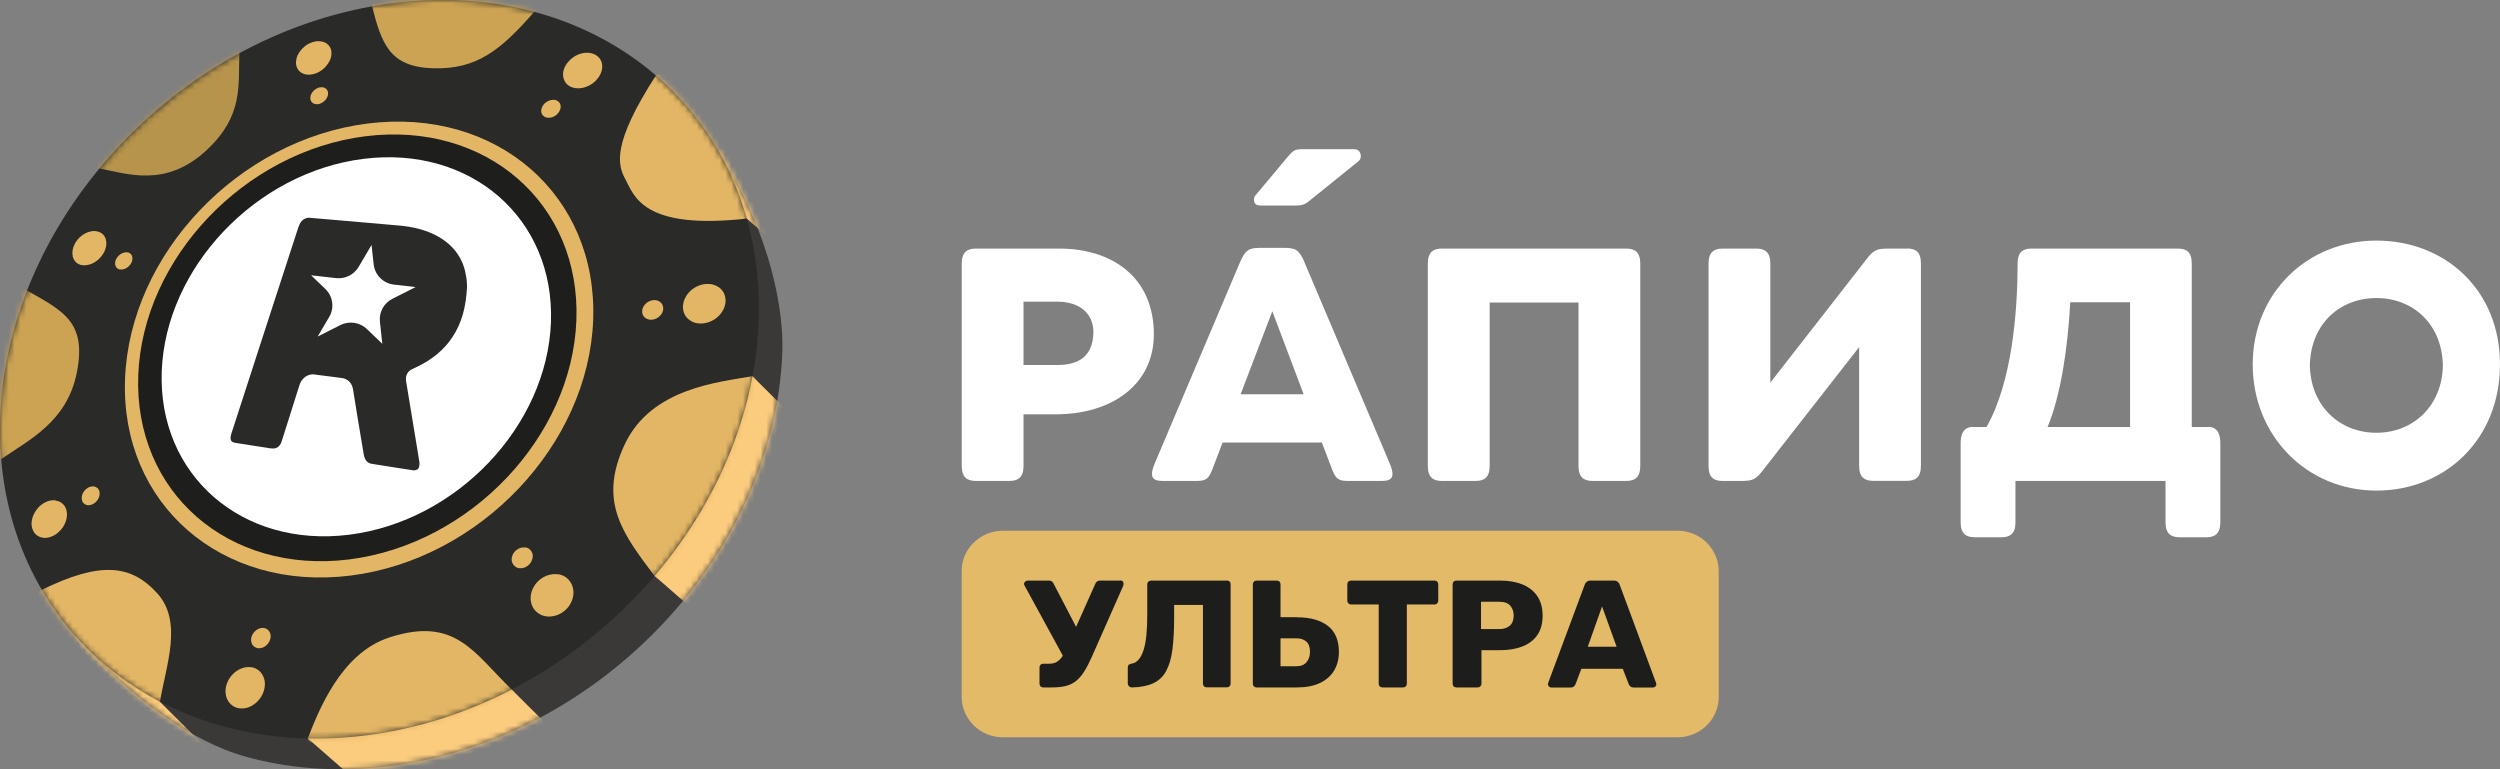 <svg width="429" height="132" viewBox="0 0 429 132" fill="none" xmlns="http://www.w3.org/2000/svg">
<rect x="0" y="0" width="429" height="132" fill="#808080" stroke="none"/>
<path d="M287.889 126.514H172.067C170.122 126.514 168.36 125.745 167.089 124.478C165.818 123.212 165.021 121.493 165.021 119.577V98.013C165.021 96.098 165.802 94.364 167.089 93.113C168.376 91.861 170.122 91.077 172.067 91.077H287.889C289.834 91.077 291.596 91.846 292.867 93.113C294.138 94.379 294.935 96.098 294.935 98.013V119.577C294.935 121.327 294.276 122.925 293.189 124.147C291.902 125.594 290.002 126.514 287.904 126.514H287.889Z" fill="#E2BA68"/>
<path d="M192.242 99.627H188.749C188.565 99.627 188.412 99.672 188.274 99.763C188.136 99.853 188.029 99.989 187.952 100.185L184.659 107.574L180.814 100.185C180.722 100.004 180.63 99.868 180.508 99.778C180.385 99.687 180.232 99.627 180.048 99.627H176.372C176.188 99.627 176.05 99.687 175.912 99.808C175.774 99.929 175.729 100.064 175.729 100.2C175.729 100.291 175.744 100.366 175.79 100.441L182.377 112.505C182.315 112.596 182.254 112.716 182.193 112.792C181.917 113.154 181.611 113.44 181.274 113.621C180.937 113.802 180.523 113.892 180.048 113.892H179.037C178.838 113.892 178.685 113.953 178.562 114.073C178.44 114.194 178.379 114.36 178.379 114.541V117.316C178.379 117.512 178.44 117.662 178.562 117.783C178.685 117.904 178.838 117.964 179.037 117.964H180.447C181.442 117.964 182.285 117.873 182.959 117.693C183.648 117.512 184.23 117.21 184.736 116.788C185.226 116.366 185.685 115.823 186.114 115.129C186.543 114.435 186.957 113.606 187.401 112.611L192.701 100.622C192.701 100.622 192.762 100.472 192.778 100.381C192.793 100.291 192.808 100.215 192.808 100.14C192.808 100.004 192.747 99.868 192.655 99.763C192.563 99.657 192.41 99.597 192.257 99.597L192.242 99.627Z" fill="#1D1D1B"/>
<path d="M210.562 99.627H197.557C197.358 99.627 197.205 99.688 197.067 99.808C196.929 99.929 196.868 100.095 196.868 100.276V105.599C196.868 106.805 196.822 107.906 196.73 108.886C196.638 109.866 196.485 110.726 196.27 111.435C196.056 112.143 195.78 112.701 195.443 113.123C195.106 113.546 194.692 113.802 194.187 113.877C193.743 113.938 193.528 114.149 193.528 114.526V117.285C193.528 117.481 193.605 117.632 193.743 117.768C193.881 117.904 194.049 117.964 194.218 117.964C195.704 117.934 196.929 117.693 197.879 117.255C198.828 116.818 199.564 116.139 200.085 115.189C200.605 114.254 200.973 113.048 201.172 111.57C201.371 110.092 201.478 108.298 201.478 106.187V103.804H206.426V117.301C206.426 117.497 206.488 117.647 206.61 117.768C206.733 117.889 206.886 117.949 207.085 117.949H210.516C210.715 117.949 210.869 117.889 210.991 117.768C211.114 117.647 211.175 117.481 211.175 117.301V100.26C211.175 100.064 211.114 99.914 210.991 99.793C210.869 99.672 210.7 99.612 210.516 99.612L210.562 99.627Z" fill="#1D1D1B"/>
<path d="M222.556 105.915H219.738V100.276C219.738 100.079 219.677 99.929 219.554 99.808C219.432 99.687 219.263 99.627 219.079 99.627H215.648C215.449 99.627 215.296 99.687 215.173 99.808C215.051 99.929 214.989 100.095 214.989 100.276V117.316C214.989 117.512 215.051 117.662 215.173 117.783C215.296 117.904 215.449 117.964 215.648 117.964H222.572C224.119 117.964 225.421 117.708 226.493 117.21C227.566 116.697 228.377 115.989 228.929 115.069C229.48 114.149 229.756 113.078 229.756 111.872C229.756 109.881 229.128 108.388 227.872 107.408C226.616 106.428 224.839 105.93 222.572 105.93L222.556 105.915ZM224.196 113.636C223.797 114.104 223.215 114.33 222.449 114.33H219.738V109.534H222.449C223.2 109.534 223.767 109.73 224.18 110.107C224.594 110.484 224.793 111.073 224.793 111.857C224.793 112.581 224.594 113.169 224.196 113.621V113.636Z" fill="#1D1D1B"/>
<path d="M246.177 99.627H231.854C231.655 99.627 231.502 99.687 231.38 99.808C231.257 99.929 231.196 100.095 231.196 100.276V103.08C231.196 103.261 231.257 103.412 231.38 103.533C231.502 103.653 231.671 103.729 231.854 103.729H236.588V117.316C236.588 117.512 236.649 117.662 236.772 117.783C236.894 117.904 237.063 117.964 237.246 117.964H240.754C240.954 117.964 241.107 117.904 241.229 117.783C241.352 117.662 241.413 117.496 241.413 117.316V103.729H246.146C246.346 103.729 246.499 103.668 246.621 103.533C246.744 103.397 246.805 103.246 246.805 103.08V100.276C246.805 100.079 246.744 99.929 246.621 99.808C246.499 99.687 246.33 99.627 246.146 99.627H246.177Z" fill="#1D1D1B"/>
<path d="M261.235 100.291C260.147 99.838 258.861 99.627 257.39 99.627H249.93C249.731 99.627 249.578 99.687 249.455 99.808C249.333 99.929 249.271 100.095 249.271 100.276V117.316C249.271 117.512 249.333 117.662 249.455 117.783C249.578 117.904 249.746 117.964 249.93 117.964H253.53C253.729 117.964 253.898 117.904 254.02 117.783C254.143 117.662 254.219 117.496 254.219 117.316V111.57H257.39C258.861 111.57 260.147 111.359 261.235 110.937C262.323 110.515 263.18 109.866 263.793 108.992C264.406 108.117 264.712 107.001 264.712 105.659C264.712 104.317 264.406 103.171 263.793 102.281C263.18 101.391 262.323 100.728 261.235 100.276V100.291ZM259.075 107.378C258.631 107.755 258.018 107.951 257.252 107.951H254.143V103.261H257.252C258.141 103.261 258.784 103.487 259.167 103.94C259.55 104.392 259.749 104.95 259.749 105.614C259.749 106.398 259.519 106.986 259.075 107.378Z" fill="#1D1D1B"/>
<path d="M284.181 117.195L277.947 100.366C277.901 100.17 277.778 100.004 277.61 99.853C277.441 99.703 277.212 99.627 276.905 99.627H272.969C272.662 99.627 272.432 99.703 272.264 99.853C272.095 100.004 271.988 100.17 271.927 100.366L265.662 117.195C265.662 117.195 265.631 117.346 265.631 117.436C265.631 117.572 265.692 117.708 265.8 117.813C265.922 117.934 266.045 117.979 266.183 117.979H269.461C269.767 117.979 269.981 117.919 270.104 117.783C270.227 117.647 270.303 117.527 270.349 117.436L271.36 114.767H278.468L279.509 117.436C279.54 117.542 279.632 117.662 279.77 117.783C279.908 117.904 280.107 117.979 280.367 117.979H283.645C283.799 117.979 283.936 117.919 284.059 117.813C284.181 117.693 284.227 117.572 284.227 117.436C284.227 117.346 284.212 117.27 284.181 117.195ZM272.463 110.982L274.914 104.061L277.411 110.982H272.463Z" fill="#1D1D1B"/>
<path d="M123.401 26.144C132.561 40.681 134.492 53.664 134.246 60.45C132.944 95.148 102.752 126.952 66.816 131.46C57.854 132.591 49.383 131.913 41.74 129.726C33.361 127.328 22.622 120.075 13.294 109.504L123.401 26.144Z" fill="#3A3938"/>
<mask id="mask0_601_582" style="mask-type:luminance" maskUnits="userSpaceOnUse" x="13" y="26" width="122" height="106">
<path d="M123.401 26.144C132.561 40.681 134.492 53.664 134.246 60.45C132.944 95.148 102.752 126.952 66.816 131.46C57.854 132.591 49.383 131.913 41.74 129.726C33.361 127.328 22.622 120.075 13.294 109.504L123.401 26.144Z" fill="white"/>
</mask>
<g mask="url(#mask0_601_582)">
<path d="M112.295 98.798L124.381 109.339L141.201 76.555L129.115 64.567L112.295 98.798Z" fill="#FCCC7E"/>
<path d="M128.134 37.499L140.221 48.04L126.449 23.912L113.797 17.895L128.134 37.499Z" fill="#FCCC7E"/>
<path d="M52.815 126.71L64.901 137.266L99.857 130.299L87.771 118.296L52.815 126.71Z" fill="#FCCC7E"/>
<path d="M11.992 107.8L20.738 122.805L39.457 132.365L27.371 120.362L11.992 107.8Z" fill="#FCCC7E"/>
</g>
<path d="M67.474 0.539C103.411 -3.985 131.489 20.489 130.187 55.187C128.885 89.886 98.693 121.689 62.756 126.197C26.82 130.721 -1.259 106.247 0.044 71.549C1.346 36.85 31.538 5.047 67.474 0.539Z" fill="#2A2A29"/>
<path d="M16.388 39.67C16.388 39.67 16.495 39.67 16.541 39.685C16.587 39.7 16.633 39.7 16.694 39.716C16.74 39.716 16.786 39.746 16.832 39.746C16.878 39.746 16.924 39.776 16.97 39.791C17.307 39.912 17.568 40.108 17.782 40.349C17.981 40.59 18.134 40.892 18.196 41.224C18.272 41.555 18.272 41.932 18.196 42.309C18.119 42.686 17.981 43.078 17.751 43.47C17.552 43.802 17.323 44.104 17.047 44.375C16.771 44.647 16.48 44.858 16.174 45.039C15.867 45.22 15.546 45.355 15.224 45.431C14.902 45.506 14.581 45.536 14.274 45.521C14.228 45.521 14.167 45.521 14.121 45.506C14.075 45.506 14.029 45.491 13.968 45.476C13.922 45.476 13.876 45.446 13.83 45.446C13.784 45.446 13.738 45.416 13.692 45.401C13.355 45.28 13.095 45.084 12.88 44.828C12.681 44.571 12.543 44.27 12.467 43.938C12.405 43.606 12.405 43.244 12.467 42.852C12.543 42.475 12.696 42.083 12.911 41.691C13.11 41.359 13.34 41.058 13.6 40.801C13.861 40.545 14.152 40.319 14.458 40.138C14.764 39.957 15.086 39.821 15.408 39.746C15.729 39.655 16.051 39.625 16.357 39.655L16.388 39.67Z" fill="#E3B665"/>
<path d="M54.821 7.083C55.082 7.083 55.342 7.144 55.572 7.219C55.802 7.294 56.016 7.415 56.185 7.566C56.369 7.717 56.522 7.897 56.629 8.094C56.752 8.305 56.828 8.546 56.859 8.802C56.905 9.164 56.874 9.541 56.767 9.918C56.66 10.295 56.476 10.657 56.231 11.004C55.986 11.351 55.695 11.667 55.342 11.939C55.005 12.21 54.607 12.437 54.193 12.587C54.071 12.633 53.964 12.663 53.841 12.693C53.734 12.723 53.611 12.753 53.504 12.768C53.397 12.783 53.274 12.798 53.167 12.813C53.06 12.813 52.953 12.813 52.845 12.813C52.585 12.813 52.325 12.753 52.095 12.663C51.865 12.572 51.651 12.467 51.482 12.316C51.298 12.165 51.16 11.984 51.038 11.773C50.931 11.562 50.854 11.321 50.808 11.064C50.762 10.702 50.808 10.325 50.9 9.948C51.007 9.571 51.191 9.209 51.421 8.878C51.666 8.531 51.957 8.229 52.294 7.958C52.631 7.686 53.014 7.46 53.428 7.309C53.55 7.264 53.657 7.234 53.78 7.189C53.902 7.144 54.01 7.128 54.117 7.113C54.224 7.098 54.331 7.083 54.454 7.068C54.561 7.068 54.668 7.068 54.776 7.068L54.821 7.083Z" fill="#E3B665"/>
<path d="M21.765 43.305C21.765 43.305 21.811 43.305 21.841 43.305C21.872 43.305 21.887 43.305 21.918 43.305C21.949 43.305 21.964 43.305 21.995 43.32C22.025 43.32 22.041 43.32 22.071 43.35C22.24 43.41 22.378 43.516 22.485 43.636C22.592 43.757 22.669 43.908 22.699 44.089C22.73 44.255 22.73 44.451 22.699 44.632C22.669 44.828 22.592 45.024 22.47 45.22C22.378 45.386 22.255 45.536 22.117 45.672C21.979 45.808 21.841 45.913 21.673 46.004C21.504 46.094 21.351 46.155 21.198 46.2C21.03 46.245 20.876 46.26 20.708 46.245C20.677 46.245 20.662 46.245 20.631 46.245C20.601 46.245 20.585 46.245 20.555 46.245C20.524 46.245 20.509 46.245 20.478 46.23C20.448 46.23 20.432 46.215 20.401 46.2C20.233 46.14 20.095 46.034 19.988 45.913C19.881 45.793 19.819 45.627 19.773 45.461C19.743 45.295 19.743 45.099 19.773 44.918C19.804 44.722 19.881 44.526 20.003 44.33C20.095 44.164 20.218 44.013 20.356 43.878C20.493 43.742 20.631 43.636 20.785 43.546C20.938 43.455 21.106 43.395 21.259 43.35C21.428 43.305 21.581 43.289 21.75 43.305H21.765Z" fill="#E3B665"/>
<path d="M55.251 14.97C55.388 14.97 55.511 15 55.633 15.045C55.756 15.091 55.848 15.151 55.94 15.226C56.032 15.302 56.108 15.392 56.17 15.498C56.231 15.603 56.261 15.724 56.292 15.86C56.323 16.041 56.292 16.236 56.246 16.433C56.185 16.629 56.093 16.81 55.986 16.975C55.863 17.141 55.71 17.307 55.542 17.443C55.373 17.579 55.174 17.684 54.959 17.775C54.898 17.79 54.837 17.82 54.791 17.835C54.745 17.85 54.684 17.865 54.623 17.865C54.561 17.865 54.515 17.88 54.454 17.88C54.393 17.88 54.347 17.88 54.301 17.88C54.163 17.88 54.04 17.85 53.918 17.805C53.795 17.76 53.703 17.699 53.611 17.624C53.52 17.549 53.443 17.458 53.382 17.352C53.32 17.247 53.29 17.126 53.259 16.991C53.228 16.81 53.259 16.613 53.305 16.418C53.366 16.221 53.443 16.041 53.566 15.875C53.688 15.709 53.841 15.543 54.01 15.407C54.178 15.271 54.377 15.166 54.592 15.075C54.653 15.06 54.714 15.03 54.76 15.015C54.822 15 54.868 14.985 54.929 14.985C54.99 14.985 55.036 14.97 55.097 14.97C55.159 14.97 55.205 14.97 55.251 14.97Z" fill="#E3B665"/>
<path d="M9.571 85.905C9.786 85.935 9.985 85.995 10.169 86.071C10.353 86.146 10.521 86.251 10.674 86.387C10.828 86.523 10.965 86.674 11.088 86.84C11.21 87.021 11.303 87.217 11.364 87.428C11.486 87.805 11.517 88.227 11.471 88.634C11.425 89.056 11.318 89.479 11.119 89.871C10.935 90.278 10.69 90.655 10.383 90.987C10.077 91.318 9.725 91.62 9.311 91.846C9.143 91.937 8.974 92.027 8.79 92.087C8.622 92.148 8.453 92.208 8.285 92.238C8.116 92.268 7.948 92.299 7.795 92.299C7.626 92.299 7.473 92.299 7.32 92.268C7.105 92.238 6.906 92.178 6.722 92.087C6.538 91.997 6.37 91.891 6.217 91.771C6.064 91.635 5.926 91.484 5.819 91.303C5.711 91.122 5.604 90.926 5.543 90.7C5.42 90.323 5.39 89.901 5.436 89.494C5.482 89.087 5.604 88.664 5.788 88.272C5.972 87.88 6.217 87.503 6.523 87.156C6.83 86.809 7.182 86.523 7.58 86.297C7.749 86.206 7.917 86.116 8.086 86.055C8.254 85.995 8.423 85.935 8.591 85.905C8.76 85.874 8.928 85.844 9.081 85.844C9.25 85.844 9.403 85.844 9.556 85.874L9.571 85.905Z" fill="#E3B665"/>
<path d="M16.113 83.477C16.22 83.477 16.312 83.522 16.419 83.567C16.511 83.612 16.603 83.658 16.679 83.718C16.756 83.778 16.832 83.854 16.894 83.944C16.955 84.035 17.001 84.125 17.032 84.246C17.093 84.442 17.108 84.638 17.093 84.849C17.078 85.06 17.016 85.271 16.924 85.467C16.832 85.663 16.71 85.859 16.557 86.025C16.404 86.191 16.22 86.342 16.021 86.463C15.929 86.508 15.852 86.553 15.76 86.583C15.668 86.613 15.592 86.644 15.5 86.659C15.408 86.674 15.331 86.689 15.255 86.689C15.178 86.689 15.086 86.689 15.01 86.689C14.902 86.674 14.81 86.644 14.703 86.598C14.611 86.553 14.519 86.508 14.443 86.432C14.366 86.372 14.29 86.297 14.228 86.206C14.167 86.116 14.121 86.025 14.091 85.905C14.029 85.709 14.014 85.513 14.029 85.301C14.044 85.09 14.106 84.879 14.198 84.683C14.29 84.487 14.412 84.291 14.565 84.125C14.719 83.959 14.902 83.808 15.101 83.688C15.193 83.643 15.27 83.597 15.362 83.567C15.454 83.537 15.53 83.507 15.622 83.492C15.714 83.477 15.791 83.462 15.867 83.462C15.944 83.462 16.036 83.462 16.113 83.462V83.477Z" fill="#E3B665"/>
<path d="M95.017 17.126C95.017 17.126 95.139 17.126 95.185 17.141C95.246 17.141 95.292 17.156 95.354 17.172C95.415 17.186 95.461 17.202 95.507 17.232C95.553 17.247 95.614 17.277 95.66 17.307C95.829 17.413 95.966 17.549 96.058 17.699C96.15 17.85 96.211 18.031 96.211 18.227C96.211 18.423 96.196 18.619 96.12 18.815C96.043 19.011 95.936 19.207 95.782 19.403C95.675 19.539 95.553 19.66 95.415 19.765C95.277 19.871 95.139 19.946 94.986 20.021C94.833 20.097 94.68 20.142 94.526 20.172C94.373 20.203 94.22 20.218 94.067 20.203C94.006 20.203 93.944 20.203 93.898 20.187C93.837 20.187 93.791 20.172 93.73 20.157C93.669 20.142 93.623 20.127 93.577 20.097C93.531 20.067 93.469 20.052 93.424 20.021C93.255 19.916 93.117 19.78 93.025 19.629C92.933 19.479 92.887 19.298 92.872 19.102C92.872 18.906 92.887 18.71 92.964 18.514C93.041 18.317 93.148 18.122 93.301 17.925C93.408 17.79 93.531 17.669 93.669 17.579C93.806 17.473 93.944 17.398 94.097 17.322C94.251 17.247 94.404 17.202 94.557 17.172C94.71 17.141 94.863 17.126 95.017 17.141V17.126Z" fill="#E3B665"/>
<path d="M100.883 9.059C101.006 9.059 101.113 9.059 101.236 9.089C101.358 9.119 101.465 9.134 101.573 9.164C101.68 9.194 101.787 9.225 101.894 9.27C102.002 9.315 102.094 9.36 102.201 9.421C102.553 9.617 102.813 9.888 103.013 10.19C103.196 10.491 103.319 10.853 103.334 11.23C103.365 11.607 103.304 11.999 103.166 12.391C103.028 12.783 102.798 13.191 102.492 13.552C102.277 13.824 102.017 14.065 101.757 14.261C101.481 14.472 101.205 14.638 100.899 14.774C100.592 14.91 100.286 15.015 99.98 15.075C99.673 15.136 99.367 15.166 99.061 15.151C98.938 15.151 98.831 15.136 98.708 15.121C98.601 15.106 98.478 15.075 98.371 15.045C98.264 15.015 98.157 14.985 98.049 14.94C97.942 14.895 97.85 14.849 97.743 14.789C97.391 14.593 97.13 14.322 96.947 14.005C96.763 13.688 96.656 13.341 96.625 12.964C96.594 12.587 96.656 12.195 96.793 11.803C96.931 11.411 97.161 11.019 97.467 10.657C97.682 10.386 97.942 10.159 98.203 9.948C98.463 9.737 98.754 9.571 99.045 9.436C99.336 9.3 99.643 9.194 99.949 9.134C100.255 9.074 100.562 9.044 100.868 9.059H100.883Z" fill="#E3B665"/>
<path d="M45.324 107.77C45.539 107.8 45.738 107.891 45.891 108.011C46.06 108.132 46.182 108.283 46.274 108.464C46.366 108.645 46.427 108.856 46.443 109.067C46.443 109.293 46.443 109.519 46.351 109.761C46.274 110.002 46.151 110.228 46.014 110.409C45.861 110.605 45.692 110.771 45.493 110.907C45.294 111.042 45.095 111.133 44.865 111.193C44.65 111.254 44.421 111.254 44.206 111.223C43.992 111.178 43.792 111.103 43.639 110.982C43.471 110.862 43.348 110.711 43.256 110.53C43.164 110.349 43.103 110.138 43.088 109.927C43.088 109.7 43.088 109.474 43.18 109.233C43.256 108.992 43.379 108.781 43.517 108.585C43.67 108.388 43.839 108.223 44.038 108.087C44.237 107.951 44.436 107.861 44.65 107.8C44.865 107.74 45.095 107.725 45.309 107.77H45.324Z" fill="#E3B665"/>
<path d="M43.18 114.496C43.624 114.571 44.007 114.752 44.329 114.993C44.65 115.235 44.911 115.551 45.11 115.928C45.294 116.29 45.416 116.712 45.447 117.165C45.477 117.617 45.416 118.1 45.263 118.582C45.11 119.065 44.88 119.517 44.574 119.909C44.283 120.301 43.93 120.633 43.532 120.905C43.149 121.176 42.72 121.372 42.276 121.478C41.832 121.583 41.388 121.598 40.943 121.523C40.499 121.447 40.116 121.266 39.794 121.01C39.473 120.754 39.212 120.437 39.029 120.075C38.845 119.698 38.737 119.276 38.707 118.839C38.676 118.386 38.737 117.919 38.891 117.436C39.044 116.954 39.274 116.516 39.58 116.124C39.871 115.732 40.223 115.4 40.606 115.144C40.989 114.873 41.418 114.692 41.847 114.571C42.276 114.466 42.736 114.435 43.164 114.511L43.18 114.496Z" fill="#E3B665"/>
<path d="M112.464 51.508C112.663 51.523 112.847 51.568 113.016 51.659C113.184 51.734 113.322 51.84 113.444 51.975C113.567 52.096 113.659 52.247 113.72 52.428C113.781 52.594 113.812 52.79 113.812 52.986C113.812 53.212 113.751 53.438 113.644 53.649C113.552 53.86 113.399 54.056 113.23 54.222C113.062 54.388 112.862 54.539 112.648 54.645C112.433 54.75 112.188 54.825 111.943 54.856C111.913 54.856 111.867 54.856 111.836 54.856C111.805 54.856 111.775 54.856 111.729 54.856C111.698 54.856 111.668 54.856 111.622 54.856C111.591 54.856 111.56 54.856 111.53 54.856C111.331 54.84 111.147 54.78 110.978 54.705C110.81 54.629 110.672 54.524 110.549 54.388C110.427 54.252 110.335 54.102 110.274 53.936C110.212 53.77 110.182 53.589 110.197 53.378C110.197 53.152 110.258 52.925 110.366 52.714C110.457 52.503 110.611 52.307 110.779 52.141C110.948 51.975 111.147 51.825 111.361 51.719C111.576 51.614 111.821 51.538 112.066 51.508C112.096 51.508 112.127 51.508 112.173 51.508C112.204 51.508 112.234 51.508 112.28 51.508C112.311 51.508 112.342 51.508 112.372 51.508C112.403 51.508 112.433 51.508 112.464 51.508Z" fill="#E3B665"/>
<path d="M121.747 48.733C122.145 48.763 122.528 48.869 122.865 49.02C123.202 49.171 123.508 49.382 123.754 49.638C123.999 49.894 124.198 50.196 124.32 50.543C124.443 50.875 124.519 51.252 124.504 51.659C124.504 52.126 124.382 52.579 124.182 53.016C123.983 53.438 123.708 53.845 123.355 54.192C123.018 54.539 122.605 54.84 122.16 55.052C121.716 55.278 121.226 55.429 120.721 55.489C120.644 55.489 120.583 55.489 120.506 55.504C120.43 55.504 120.368 55.504 120.307 55.504C120.246 55.504 120.169 55.504 120.108 55.504C120.047 55.504 119.97 55.504 119.909 55.504C119.51 55.474 119.127 55.368 118.79 55.203C118.453 55.037 118.162 54.825 117.917 54.569C117.672 54.313 117.488 54.011 117.366 53.664C117.243 53.333 117.182 52.956 117.197 52.548C117.213 52.081 117.335 51.629 117.534 51.206C117.734 50.784 118.009 50.392 118.346 50.045C118.683 49.698 119.082 49.412 119.526 49.186C119.97 48.959 120.445 48.809 120.95 48.748C121.027 48.748 121.088 48.733 121.165 48.733C121.241 48.733 121.303 48.733 121.364 48.733C121.425 48.733 121.502 48.733 121.563 48.733C121.624 48.733 121.701 48.733 121.762 48.733H121.747Z" fill="#E3B665"/>
<path d="M90.13 93.927C90.222 93.927 90.314 93.957 90.406 93.987C90.498 94.017 90.574 94.048 90.666 94.093C90.743 94.138 90.819 94.183 90.896 94.259C90.973 94.319 91.034 94.394 91.095 94.47C91.233 94.651 91.34 94.862 91.386 95.073C91.432 95.284 91.432 95.525 91.386 95.752C91.34 95.978 91.264 96.204 91.141 96.43C91.019 96.641 90.85 96.837 90.651 97.018C90.528 97.109 90.406 97.199 90.283 97.26C90.161 97.335 90.023 97.38 89.885 97.425C89.747 97.471 89.625 97.486 89.487 97.501C89.349 97.501 89.226 97.501 89.088 97.501C88.996 97.501 88.905 97.471 88.813 97.441C88.721 97.41 88.644 97.38 88.552 97.32C88.476 97.275 88.399 97.214 88.323 97.154C88.246 97.094 88.185 97.018 88.123 96.943C87.986 96.762 87.894 96.551 87.832 96.34C87.786 96.129 87.786 95.887 87.832 95.661C87.878 95.435 87.955 95.209 88.077 94.998C88.2 94.787 88.368 94.591 88.568 94.425C88.69 94.334 88.813 94.244 88.935 94.183C89.058 94.108 89.196 94.063 89.318 94.017C89.456 93.972 89.579 93.957 89.716 93.942C89.854 93.942 89.977 93.942 90.099 93.942L90.13 93.927Z" fill="#E3B665"/>
<path d="M95.737 98.526C95.936 98.556 96.12 98.602 96.303 98.662C96.487 98.722 96.656 98.798 96.824 98.888C96.993 98.979 97.146 99.084 97.299 99.22C97.452 99.341 97.59 99.491 97.713 99.642C98.004 100.004 98.203 100.426 98.31 100.879C98.417 101.331 98.433 101.799 98.356 102.266C98.279 102.734 98.111 103.201 97.866 103.638C97.621 104.076 97.284 104.483 96.855 104.83C96.61 105.026 96.365 105.192 96.104 105.327C95.844 105.463 95.583 105.569 95.308 105.644C95.032 105.719 94.772 105.765 94.496 105.795C94.22 105.81 93.96 105.795 93.699 105.765C93.5 105.734 93.316 105.689 93.132 105.629C92.949 105.569 92.78 105.493 92.612 105.388C92.443 105.297 92.29 105.176 92.137 105.056C91.984 104.935 91.846 104.784 91.723 104.634C91.432 104.257 91.233 103.849 91.141 103.397C91.034 102.96 91.034 102.477 91.111 102.025C91.187 101.557 91.356 101.105 91.616 100.668C91.861 100.23 92.198 99.838 92.612 99.491C92.841 99.295 93.102 99.129 93.347 98.994C93.607 98.858 93.868 98.752 94.144 98.677C94.404 98.602 94.68 98.556 94.955 98.526C95.231 98.511 95.492 98.526 95.752 98.556L95.737 98.526Z" fill="#E3B665"/>
<mask id="mask1_601_582" style="mask-type:luminance" maskUnits="userSpaceOnUse" x="0" y="0" width="131" height="127">
<path d="M67.474 0.539C103.411 -3.985 131.489 20.489 130.187 55.187C128.885 89.886 98.693 121.689 62.756 126.197C26.82 130.721 -1.259 106.247 0.044 71.549C1.346 36.85 31.538 5.047 67.474 0.539Z" fill="white"/>
</mask>
<g mask="url(#mask1_601_582)">
<path d="M128.242 37.499C110.228 39.52 108.834 33.578 107.287 30.713C106 28.315 104.928 24.726 112.633 12.829L117.305 11.728L134.323 28.376L128.227 37.514L128.242 37.499Z" fill="#E3B665"/>
<path d="M112.296 98.798C106.858 91.575 102.584 86.04 107.225 76.208C111.805 66.527 123.463 65.577 129.115 64.552L139.072 67.673L122.161 111.223L112.296 98.798Z" fill="#E3B665"/>
<path d="M52.815 126.71C54.607 122.171 58.421 112.098 66.816 109.384C78.151 105.719 81.246 111.977 87.771 118.281C87.771 118.281 96.441 125.187 96.61 126.725C96.778 128.263 55.986 137.583 55.986 137.583L52.815 126.71Z" fill="#E3B665"/>
<path d="M7.09 101.256C17.231 96.279 22.485 96.868 26.958 101.783C31.446 106.699 28.474 114.194 27.433 120.497L26.422 129.228C26.422 129.228 0.013 104.694 -0.094 104.694C-0.202 104.694 7.09 101.271 7.09 101.271V101.256Z" fill="#E3B665"/>
<path d="M4.471 49.774C10.858 53.347 14.887 55.263 13.202 63.843C11.517 72.423 5.037 75.424 0.044 78.892H-5.9L-4.123 49.758H4.471V49.774Z" fill="#CCA353"/>
<path d="M41.081 8.878C40.867 14.653 41.801 19.75 35.612 25.616C28.52 32.342 21.841 29.808 16.832 28.858C16.832 28.858 8.898 25.631 9.786 24.802C10.674 23.988 26.36 9.345 26.36 9.345L41.081 4.218V8.878Z" fill="#B7944C"/>
<path d="M91.8 1.881C85.887 8.682 81.797 11.939 74.276 11.713C66.754 11.486 65.468 7.4 63.798 0.9C63.798 0.885 65.406 -7.635 66.877 -7.695C68.363 -7.755 99.949 -4.589 99.949 -4.589L91.784 1.866L91.8 1.881Z" fill="#CCA353"/>
</g>
<path d="M63.078 21.198C85.259 18.408 102.599 33.518 101.787 54.931C100.975 76.359 82.348 95.978 60.167 98.768C37.987 101.557 20.646 86.448 21.458 65.034C22.255 43.606 40.897 23.988 63.078 21.198Z" fill="#E3B665"/>
<path d="M62.68 23.384C83.436 20.776 99.658 34.905 98.907 54.961C98.157 75.002 80.709 93.369 59.953 95.993C39.197 98.602 22.975 84.472 23.726 64.416C24.476 44.375 41.923 26.008 62.68 23.384Z" fill="#1E1F1C"/>
<path d="M62.358 27.26C80.801 24.938 95.2 37.499 94.542 55.308C93.868 73.117 78.381 89.433 59.938 91.755C41.495 94.078 27.096 81.516 27.754 63.707C28.428 45.898 43.915 29.582 62.358 27.26Z" fill="white"/>
<path fill-rule="evenodd" clip-rule="evenodd" d="M79.959 47.301C79.683 45.431 78.886 43.802 77.6 42.445C76.236 41.028 74.46 40.017 72.177 39.354C70.86 38.977 69.435 38.751 67.827 38.645C66.8 38.554 53.259 37.363 53.029 37.363C52.8 37.363 52.6 37.393 52.417 37.484C51.85 37.71 51.482 38.162 51.191 39.022C50.624 40.711 39.672 74.504 39.672 74.504C39.626 74.655 39.595 74.806 39.58 74.927C39.503 75.635 39.733 75.892 40.484 76.012C40.484 76.012 44.666 76.676 46.397 76.932C46.534 76.947 46.672 76.962 46.825 76.962C47.515 76.962 47.959 76.646 48.281 75.907C48.373 75.65 51.421 65.984 51.421 65.984C51.697 65.14 52.524 64.235 53.719 64.235C53.841 64.235 57.839 64.748 58.682 64.868C59.708 65.019 60.413 65.743 60.581 66.829C60.612 67.07 62.159 76.585 62.419 77.988C62.603 78.968 63.017 79.451 63.767 79.586C63.905 79.616 70.86 80.717 70.982 80.717C71.503 80.717 71.794 80.521 71.917 80.129C71.978 79.858 72.009 79.571 71.978 79.33C71.871 78.576 69.895 66.618 69.68 65.381C69.542 64.522 69.91 63.753 70.661 63.376C70.829 63.285 71.35 63.059 71.457 62.999C74.184 61.702 76.206 60.013 77.63 57.856C79.193 55.519 79.989 52.729 80.143 49.17C80.143 49.17 80.143 48.1 79.959 47.27V47.301Z" fill="#2A2A29"/>
<path fill-rule="evenodd" clip-rule="evenodd" d="M63.752 41.977L64.12 45.37C64.319 47.195 65.774 48.628 67.612 48.839L71.319 49.261L67.321 51.282C65.866 52.021 65.023 53.574 65.192 55.172L65.606 59.002L62.971 56.469C61.745 55.293 59.907 55.022 58.391 55.791L54.515 57.751L56.507 54.358C57.41 52.82 57.135 50.859 55.848 49.608L53.382 47.24L57.655 47.723C59.218 47.904 60.75 47.135 61.546 45.793L63.783 41.993L63.752 41.977Z" fill="white"/>
<path d="M181.764 42.656H167.426C165.986 42.656 165.036 43.259 165.036 45.22V79.963C165.036 81.924 165.986 82.527 167.426 82.527H173.247C174.687 82.527 175.636 81.924 175.636 79.963V71.096H181.12C190.985 71.096 198.001 65.864 198.001 57.359C198.001 47.693 190.985 42.656 181.764 42.656ZM181.473 62.637H175.636V51.764H181.411C185.195 51.764 187.493 53.679 187.631 56.801C187.631 60.224 186.083 62.637 181.457 62.637H181.473Z" fill="white"/>
<path d="M216.199 35.252C215.525 35.252 215.188 34.92 215.188 34.257C215.188 33.925 215.295 33.654 215.51 33.442L221.085 26.777C221.514 26.279 221.867 25.963 222.158 25.812C222.449 25.661 222.878 25.601 223.429 25.601H232.298C233.095 25.601 233.509 26.023 233.509 26.853C233.509 27.139 233.401 27.395 233.187 27.607L224.762 34.407C224.425 34.694 224.088 34.92 223.751 35.056C223.414 35.207 222.954 35.267 222.357 35.267H216.214L216.199 35.252Z" fill="white"/>
<path d="M407.784 41.284C395.974 41.284 386.568 50.241 386.568 62.531C386.568 74.821 395.882 84.186 407.784 84.186C419.686 84.186 429 75.319 429 62.531C429 49.743 419.579 41.284 407.784 41.284ZM407.784 74.263C401.412 74.263 396.479 69.588 396.372 62.682C396.525 55.579 401.504 51.146 407.784 51.146C414.065 51.146 419.043 55.579 419.196 62.682C419.104 69.573 414.172 74.263 407.784 74.263Z" fill="white"/>
<path d="M223.797 44.858C222.908 42.943 222.403 42.535 220.412 42.535H216.23C214.238 42.535 213.733 42.943 212.844 44.858L198.2 79.405C197.25 81.622 197.557 82.527 199.441 82.527H205.461C207.1 82.527 207.452 81.924 207.958 80.762L209.796 75.937H226.83L228.668 80.762C229.174 81.924 229.526 82.527 231.165 82.527H237.185C239.084 82.527 239.375 81.622 238.426 79.405L223.782 44.858H223.797ZM212.89 67.658L218.328 53.408L223.705 67.658H212.89Z" fill="white"/>
<path d="M327.241 42.656H323.61C322.37 42.701 321.665 42.807 320.623 44.059L303.789 65.653V45.22C303.789 43.259 302.839 42.656 301.399 42.656H295.578C294.138 42.656 293.188 43.259 293.188 45.22V79.963C293.188 81.984 294.138 82.527 295.578 82.527H299.209C300.449 82.481 301.154 82.376 302.196 81.109L319.03 59.56V79.948C319.03 81.908 319.98 82.512 321.42 82.512H327.241C328.681 82.512 329.631 81.908 329.631 79.948V45.205C329.631 43.184 328.681 42.641 327.241 42.641V42.656Z" fill="white"/>
<path d="M378.756 73.268H376.106V45.22C376.106 43.199 375.156 42.656 373.717 42.656H348.61C347.17 42.656 346.22 43.214 346.22 45.22C346.22 53.423 345.271 65.562 340.89 73.268H338.745C337.152 73.162 336.493 74.218 336.447 75.831V89.629C336.447 91.59 337.397 92.193 338.837 92.193H343.463C344.903 92.193 345.853 91.59 345.853 89.629V82.527H371.603V89.629C371.603 91.59 372.552 92.193 373.992 92.193H378.618C380.058 92.193 381.008 91.59 381.008 89.629V75.831C380.962 74.218 380.319 73.162 378.726 73.268H378.756ZM365.506 73.268H351.367C353.558 67.975 354.799 60.179 355.258 51.87H365.521V73.268H365.506Z" fill="white"/>
<path d="M279.08 42.656H247.402C245.962 42.656 245.013 43.259 245.013 45.22V79.963C245.013 81.924 245.962 82.527 247.402 82.527H253.239C254.678 82.527 255.628 81.924 255.628 79.963V51.915H270.87V79.963C270.87 81.924 271.82 82.527 273.26 82.527H279.08C280.52 82.527 281.47 81.924 281.47 79.963V45.22C281.47 43.259 280.52 42.656 279.08 42.656Z" fill="white"/>
</svg>
